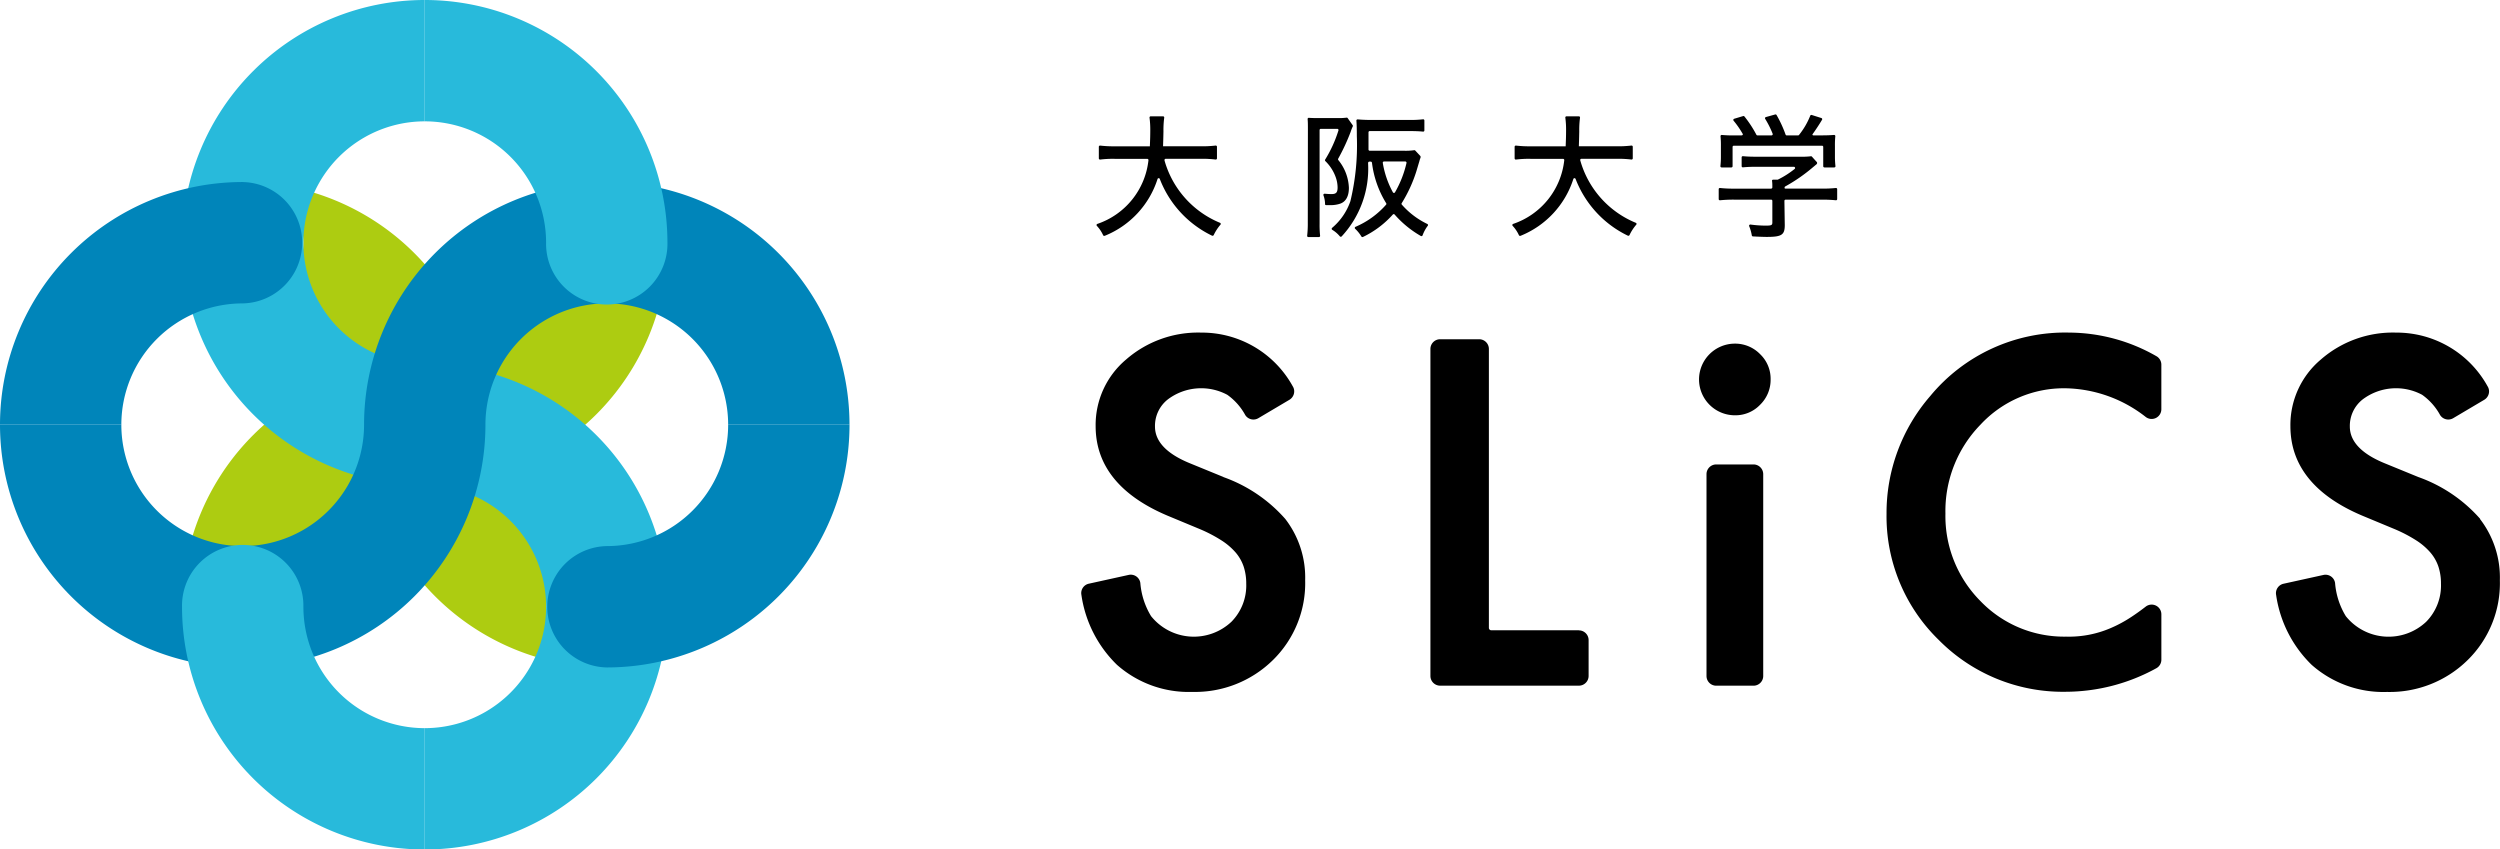 <svg xmlns="http://www.w3.org/2000/svg" xmlns:xlink="http://www.w3.org/1999/xlink" width="111.478" height="37.88" viewBox="0 0 111.478 37.88"><defs><clipPath id="a"><rect width="111.478" height="37.88" fill="none"/></clipPath></defs><g transform="translate(0 0)"><g transform="translate(0 0)" clip-path="url(#a)"><path d="M368.946,40.811a4.248,4.248,0,0,0,2.474,2.779.053.053,0,0,1,.02.085,2.053,2.053,0,0,0-.3.462.058.058,0,0,1-.077.026,4.665,4.665,0,0,1-2.327-2.528.053.053,0,0,0-.1,0,4.066,4.066,0,0,1-2.355,2.535.058.058,0,0,1-.073-.028,1.54,1.54,0,0,0-.278-.415.054.054,0,0,1,.019-.087,3.385,3.385,0,0,0,2.281-2.84.056.056,0,0,0-.055-.062h-1.44a4.589,4.589,0,0,0-.655.032.054.054,0,0,1-.063-.053V40.2a.054.054,0,0,1,.063-.053,5.045,5.045,0,0,0,.661.032h1.552c.012-.313.018-.46.018-.681a4.1,4.1,0,0,0-.033-.595.054.054,0,0,1,.053-.062h.549a.054.054,0,0,1,.053.062,4.155,4.155,0,0,0-.034.613c-.006.325-.012.46-.018.662h1.687a5.027,5.027,0,0,0,.655-.032.054.054,0,0,1,.062.053v.517a.054.054,0,0,1-.062.053,4.709,4.709,0,0,0-.65-.033H369a.055.055,0,0,0-.053.07" transform="translate(-317.019 -33.655)"/><path d="M436.244,39.782c0-.2,0-.34-.013-.463a.053.053,0,0,1,.057-.057c.083.007.206.011.324.011h.994a2.431,2.431,0,0,0,.36-.019.052.052,0,0,1,.052.022l.224.318a.055.055,0,0,1,0,.057,1.973,1.973,0,0,0-.093.241,9.15,9.15,0,0,1-.554,1.191.056.056,0,0,0,0,.057,2.075,2.075,0,0,1,.477,1.242c0,.368-.129.613-.38.705a1.328,1.328,0,0,1-.491.067h-.143a.051.051,0,0,1-.036-.012.034.034,0,0,1-.013-.031,1.159,1.159,0,0,0-.072-.393.054.054,0,0,1,.056-.072c.142.012.213.016.305.016.2,0,.27-.067.27-.295a1.405,1.405,0,0,0-.074-.429,1.884,1.884,0,0,0-.474-.748.056.056,0,0,1-.007-.065,5.69,5.69,0,0,0,.593-1.3.055.055,0,0,0-.051-.072h-.736a.054.054,0,0,0-.054.054V43.99a4.436,4.436,0,0,0,.023.528.054.054,0,0,1-.053.061h-.471a.054.054,0,0,1-.053-.062,4.545,4.545,0,0,0,.028-.576Zm2.708,1.447a.06.06,0,0,0-.025.046,4.438,4.438,0,0,1-1.176,3.273.056.056,0,0,1-.082,0,1.323,1.323,0,0,0-.338-.291.055.055,0,0,1-.009-.087,2.709,2.709,0,0,0,.816-1.189,10.643,10.643,0,0,0,.288-2.9c0-.3-.005-.5-.019-.691a.052.052,0,0,1,.057-.058c.177.015.383.025.619.025H440.8a4.827,4.827,0,0,0,.578-.029.053.053,0,0,1,.06.053v.442a.053.053,0,0,1-.059.054c-.139-.014-.331-.024-.56-.024H439a.054.054,0,0,0-.054.054v.412c0,.145,0,.229,0,.354a.055.055,0,0,0,.054.057h1.52a2.679,2.679,0,0,0,.461-.024.053.053,0,0,1,.05.016l.221.236a.054.054,0,0,1,.015.029.084.084,0,0,1,0,.045c-.009.027-.019.058-.038.109a1.069,1.069,0,0,1-.031.111l-.117.392a6.216,6.216,0,0,1-.652,1.42.053.053,0,0,0,0,.065,3.553,3.553,0,0,0,1.14.866.053.053,0,0,1,.019.081,1.624,1.624,0,0,0-.23.426.056.056,0,0,1-.08.028,4.557,4.557,0,0,1-1.167-.956.053.053,0,0,0-.08,0,4.248,4.248,0,0,1-1.331,1,.055.055,0,0,1-.071-.02,1.6,1.6,0,0,0-.279-.345.053.053,0,0,1,.017-.087,3.814,3.814,0,0,0,1.366-.99.055.055,0,0,0,0-.065,4.456,4.456,0,0,1-.632-1.8.067.067,0,0,0-.027-.044.079.079,0,0,0-.04-.009h-.047a.078.078,0,0,0-.037.012m.633.045a4.121,4.121,0,0,0,.451,1.313.055.055,0,0,0,.094,0,4.725,4.725,0,0,0,.512-1.306.055.055,0,0,0-.052-.069h-.951a.055.055,0,0,0-.054.064" transform="translate(-377.923 -34.008)"/><path d="M507.684,40.811a4.248,4.248,0,0,0,2.474,2.779.053.053,0,0,1,.021.085,2.045,2.045,0,0,0-.3.462.058.058,0,0,1-.077.026,4.666,4.666,0,0,1-2.327-2.528.053.053,0,0,0-.1,0,4.065,4.065,0,0,1-2.355,2.535.058.058,0,0,1-.073-.028,1.539,1.539,0,0,0-.278-.415.054.054,0,0,1,.019-.087,3.384,3.384,0,0,0,2.281-2.84.056.056,0,0,0-.055-.062h-1.44a4.584,4.584,0,0,0-.655.032.054.054,0,0,1-.063-.053V40.2a.054.054,0,0,1,.063-.053,5.049,5.049,0,0,0,.661.032h1.552c.012-.313.018-.46.018-.681a4.114,4.114,0,0,0-.033-.595.054.054,0,0,1,.053-.062h.549a.054.054,0,0,1,.053.062,4.157,4.157,0,0,0-.034.613c-.006.325-.012.46-.018.662h1.687a5.024,5.024,0,0,0,.655-.032.054.054,0,0,1,.062.053v.517a.054.054,0,0,1-.062.053,4.709,4.709,0,0,0-.65-.033h-1.577a.055.055,0,0,0-.053.07" transform="translate(-437.217 -33.655)"/><path d="M576.462,43.119c0,.435-.135.527-.8.527-.132,0-.419-.011-.621-.022a.054.054,0,0,1-.049-.045,1.91,1.91,0,0,0-.116-.409.054.054,0,0,1,.057-.075,5.394,5.394,0,0,0,.662.048c.27,0,.313-.018.313-.141v-.964a.054.054,0,0,0-.054-.054h-1.645a5.818,5.818,0,0,0-.632.028.054.054,0,0,1-.061-.054v-.44a.053.053,0,0,1,.06-.053,5.515,5.515,0,0,0,.627.029h1.643a.069.069,0,0,0,.047-.018.068.068,0,0,0,.015-.049c0-.1,0-.187-.013-.277a.045.045,0,0,1,.047-.055h.205a3.975,3.975,0,0,0,.749-.475.054.054,0,0,0-.035-.1h-1.733a5.165,5.165,0,0,0-.53.024.053.053,0,0,1-.059-.054V40.1a.053.053,0,0,1,.059-.054c.141.015.339.024.542.024H577.2a2.98,2.98,0,0,0,.426-.02.052.052,0,0,1,.047.017s.151.169.2.222a.075.075,0,0,1,0,.122c-.009.009-.04.033-.04.033s-.049.043-.11.092a7.439,7.439,0,0,1-1.233.856.069.069,0,0,0-.03.025.133.133,0,0,0-.007.037s0,.025.011.031a.1.1,0,0,0,.036.008h1.6a5.672,5.672,0,0,0,.638-.028.054.054,0,0,1,.061.054v.439a.053.053,0,0,1-.059.054,5.982,5.982,0,0,0-.64-.027h-1.6a.054.054,0,0,0-.054.054Zm-1.882-4.077a3.956,3.956,0,0,0-.4-.577.055.055,0,0,1,.025-.087l.4-.12a.054.054,0,0,1,.058.017,5.009,5.009,0,0,1,.533.815.054.054,0,0,0,.047.029h.628a.054.054,0,0,0,.051-.072,4.179,4.179,0,0,0-.333-.664.054.054,0,0,1,.031-.081l.415-.116a.056.056,0,0,1,.063.028,5.265,5.265,0,0,1,.4.869.054.054,0,0,0,.051.037h.506a.056.056,0,0,0,.043-.021,3.314,3.314,0,0,0,.5-.858.054.054,0,0,1,.066-.032l.429.136a.053.053,0,0,1,.031.078c-.112.192-.3.474-.423.643-.014.019,0,.053.038.053H578c.32,0,.467-.005.658-.02a.054.054,0,0,1,.058.059,3.909,3.909,0,0,0-.017.433V40.1a3.633,3.633,0,0,0,.023.388.053.053,0,0,1-.054.06h-.437a.054.054,0,0,1-.054-.054v-.861a.054.054,0,0,0-.054-.054h-3.934a.054.054,0,0,0-.054.054v.861a.054.054,0,0,1-.054.054h-.435a.054.054,0,0,1-.054-.06,3.511,3.511,0,0,0,.022-.388v-.509a3.907,3.907,0,0,0-.017-.432.054.054,0,0,1,.059-.059,5.563,5.563,0,0,0,.639.019h.229c.078,0,.074-.052.06-.077" transform="translate(-496.877 -33.082)"/><path d="M367.158,117.439l-1.508-.617c-1.025-.421-1.545-.97-1.545-1.632a1.5,1.5,0,0,1,.57-1.209,2.469,2.469,0,0,1,2.653-.208,2.668,2.668,0,0,1,.8.9.432.432,0,0,0,.587.143l1.386-.821a.438.438,0,0,0,.2-.272.424.424,0,0,0-.052-.327A4.629,4.629,0,0,0,366.166,111a4.884,4.884,0,0,0-3.349,1.2,3.814,3.814,0,0,0-1.358,2.972c0,1.748,1.078,3.091,3.2,3.989l1.458.606a6.391,6.391,0,0,1,.955.5,2.91,2.91,0,0,1,.636.546,1.91,1.91,0,0,1,.352.623,2.39,2.39,0,0,1,.114.756,2.3,2.3,0,0,1-.658,1.7,2.444,2.444,0,0,1-3.586-.249,3.352,3.352,0,0,1-.478-1.478.432.432,0,0,0-.521-.36l-1.773.391a.43.43,0,0,0-.334.5,5.422,5.422,0,0,0,1.586,3.118,4.828,4.828,0,0,0,3.361,1.208,4.952,4.952,0,0,0,3.591-1.418,4.8,4.8,0,0,0,1.44-3.564,4.272,4.272,0,0,0-.887-2.731,6.624,6.624,0,0,0-2.759-1.866" transform="translate(-312.603 -96.169)"/><path d="M483.926,126.179H480.02a.108.108,0,0,1-.108-.108V113.634a.434.434,0,0,0-.433-.433h-1.741a.434.434,0,0,0-.433.433v14.582a.434.434,0,0,0,.433.433h6.188a.434.434,0,0,0,.433-.433v-1.6a.434.434,0,0,0-.433-.433" transform="translate(-413.521 -98.074)"/><path d="M571.53,154.979h-1.663a.434.434,0,0,0-.433.433v9a.433.433,0,0,0,.433.433h1.663a.433.433,0,0,0,.433-.433v-9a.434.434,0,0,0-.433-.433" transform="translate(-493.339 -134.269)"/><path d="M568.534,114.667a1.6,1.6,0,0,0-1.592,1.583,1.6,1.6,0,0,0,1.6,1.612,1.517,1.517,0,0,0,1.123-.469,1.55,1.55,0,0,0,.469-1.133,1.518,1.518,0,0,0-.469-1.124,1.551,1.551,0,0,0-1.133-.469" transform="translate(-491.18 -99.344)"/><path d="M641.536,112.051A7.877,7.877,0,0,0,637.658,111a7.793,7.793,0,0,0-6.206,2.83,7.958,7.958,0,0,0-1.948,5.257,7.692,7.692,0,0,0,2.33,5.62,7.781,7.781,0,0,0,5.648,2.309,8.409,8.409,0,0,0,4.05-1.048.434.434,0,0,0,.227-.382v-2.025a.433.433,0,0,0-.7-.34c-.211.163-.418.312-.615.442a5.786,5.786,0,0,1-.954.517,4.691,4.691,0,0,1-1.978.377,5.171,5.171,0,0,1-3.822-1.587,5.378,5.378,0,0,1-1.56-3.9,5.516,5.516,0,0,1,1.561-3.963,5.079,5.079,0,0,1,3.81-1.624,5.958,5.958,0,0,1,3.565,1.282.433.433,0,0,0,.692-.345V112.43a.435.435,0,0,0-.221-.379" transform="translate(-545.381 -96.169)"/><path d="M768.6,119.306a6.623,6.623,0,0,0-2.759-1.866l-1.508-.617c-1.025-.421-1.545-.971-1.545-1.633a1.5,1.5,0,0,1,.57-1.209,2.469,2.469,0,0,1,2.653-.208,2.666,2.666,0,0,1,.8.9.432.432,0,0,0,.587.143l1.386-.821a.438.438,0,0,0,.2-.272.423.423,0,0,0-.053-.327A4.629,4.629,0,0,0,764.845,111a4.883,4.883,0,0,0-3.349,1.2,3.813,3.813,0,0,0-1.358,2.972c0,1.748,1.078,3.091,3.2,3.989l1.458.606a6.4,6.4,0,0,1,.955.5,2.905,2.905,0,0,1,.635.546,1.9,1.9,0,0,1,.352.623,2.389,2.389,0,0,1,.114.757,2.3,2.3,0,0,1-.658,1.7,2.444,2.444,0,0,1-3.586-.249,3.347,3.347,0,0,1-.478-1.477.432.432,0,0,0-.521-.36l-1.774.391a.431.431,0,0,0-.334.5,5.422,5.422,0,0,0,1.586,3.118,4.828,4.828,0,0,0,3.361,1.208,4.951,4.951,0,0,0,3.59-1.418,4.8,4.8,0,0,0,1.44-3.564,4.271,4.271,0,0,0-.887-2.731" transform="translate(-658.006 -96.169)"/><path d="M129.6,149.85a2.706,2.706,0,0,1,2.706-2.706,5.412,5.412,0,0,1-5.411-5.411h-5.411a10.823,10.823,0,0,0,10.823,10.823,2.706,2.706,0,0,1-2.706-2.706" transform="translate(-105.249 -122.793)" fill="#adcc11"/><path d="M63.446,129.6a2.706,2.706,0,0,1,2.706,2.706h0a5.411,5.411,0,0,1,5.411-5.411v-5.411A10.823,10.823,0,0,0,60.74,132.309a2.706,2.706,0,0,1,2.706-2.706" transform="translate(-52.623 -105.252)" fill="#adcc11"/><path d="M83.694,63.449a2.706,2.706,0,0,1-2.706,2.706h0A5.411,5.411,0,0,1,86.4,71.566h5.411A10.823,10.823,0,0,0,80.988,60.743a2.706,2.706,0,0,1,2.706,2.706" transform="translate(-70.165 -52.626)" fill="#adcc11"/><path d="M149.847,83.7a2.706,2.706,0,0,1-2.706-2.706h0A5.411,5.411,0,0,1,141.73,86.4v5.411A10.823,10.823,0,0,0,152.553,80.99a2.706,2.706,0,0,1-2.706,2.706" transform="translate(-122.79 -70.167)" fill="#adcc11"/><path d="M71.565,16.234a5.411,5.411,0,1,1,0-10.823V0a10.823,10.823,0,1,0,0,21.646,5.411,5.411,0,1,1,0,10.823V37.88a10.823,10.823,0,1,0,0-21.646" transform="translate(-52.625)" fill="#28badb"/><path d="M190.345,141.733a5.411,5.411,0,0,1-5.411,5.411,2.706,2.706,0,0,0,0,5.411,10.823,10.823,0,0,0,10.823-10.823Z" transform="translate(-157.876 -122.793)" fill="#0085ba"/><path d="M10.823,60.743A10.823,10.823,0,0,0,0,71.566H5.411a5.411,5.411,0,0,1,5.411-5.411h0a2.706,2.706,0,0,0,0-5.411" transform="translate(0 -52.626)" fill="#0085ba"/><path d="M27.057,60.743h0A10.823,10.823,0,0,0,16.234,71.566a5.411,5.411,0,0,1-10.823,0H0a10.823,10.823,0,0,0,21.646,0,5.411,5.411,0,0,1,10.823,0H37.88A10.823,10.823,0,0,0,27.057,60.743" transform="translate(0 -52.626)" fill="#0085ba"/><path d="M141.73,0V5.411a5.411,5.411,0,0,1,5.411,5.411,2.706,2.706,0,1,0,5.411,0A10.823,10.823,0,0,0,141.73,0" transform="translate(-122.79)" fill="#28badb"/><path d="M66.153,184.933a2.706,2.706,0,1,0-5.411,0,10.823,10.823,0,0,0,10.823,10.823v-5.411a5.411,5.411,0,0,1-5.411-5.411" transform="translate(-52.625 -157.876)" fill="#28badb"/></g></g></svg>
